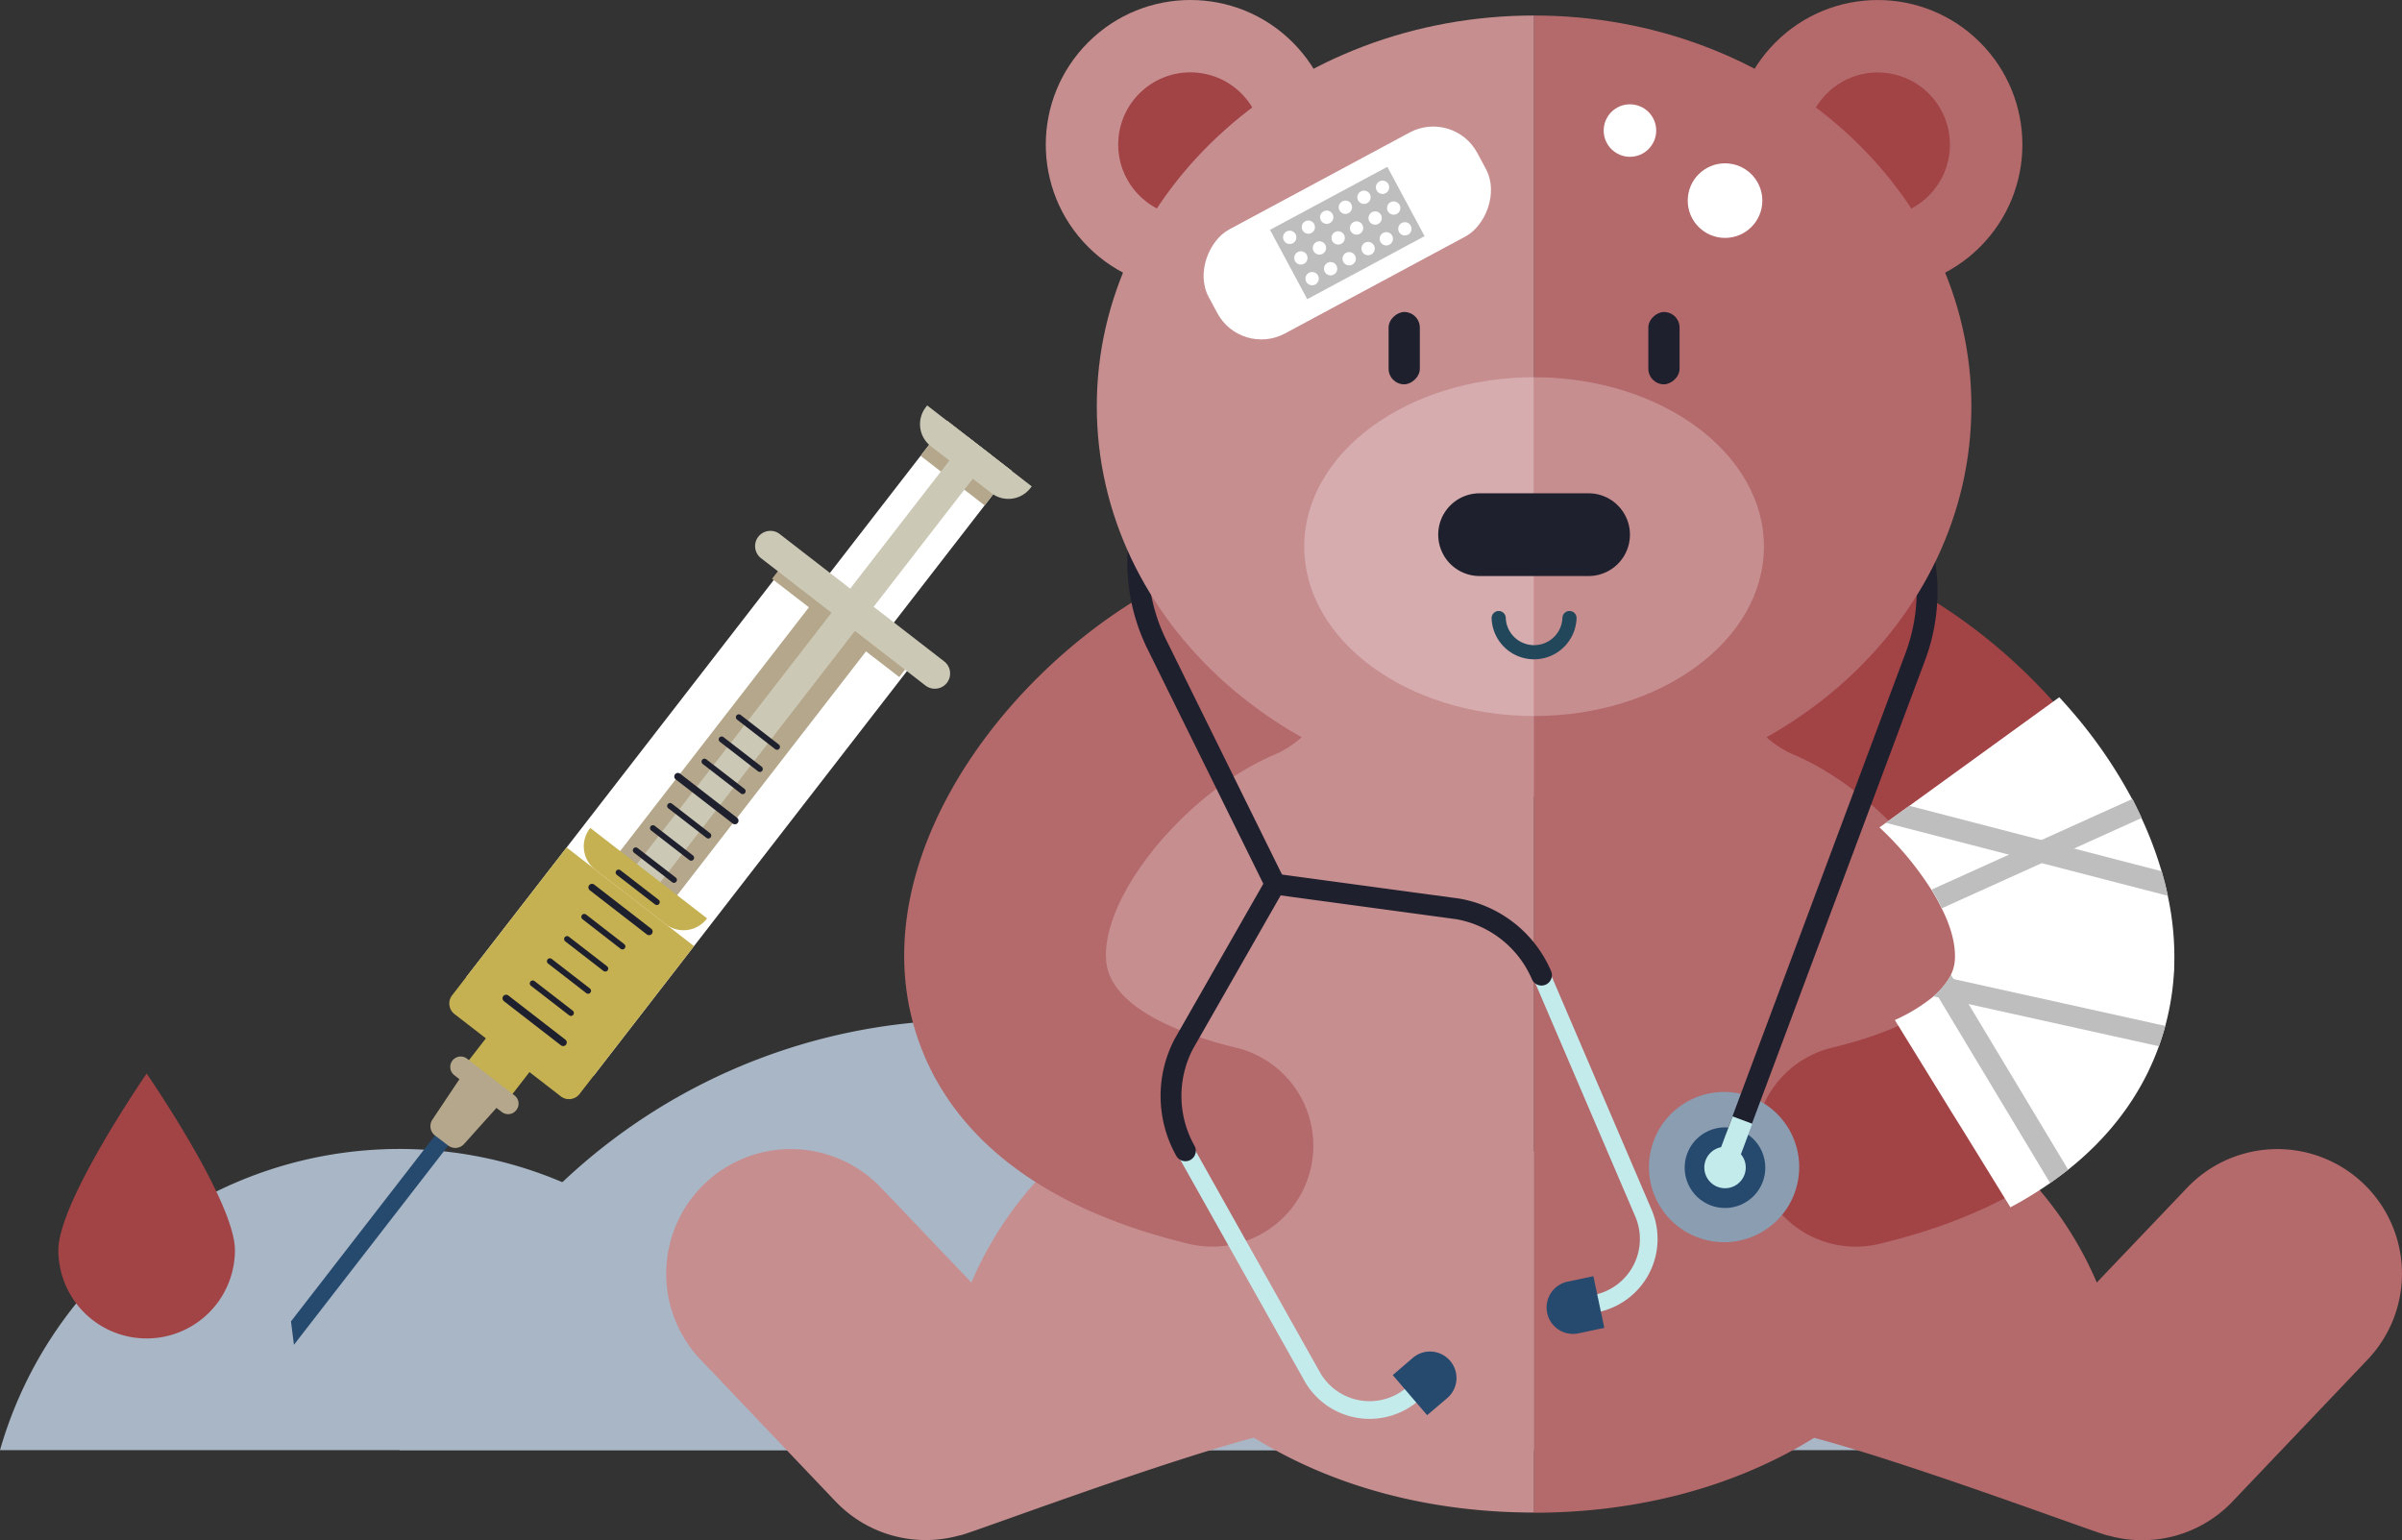 <svg xmlns="http://www.w3.org/2000/svg" width="549.87" height="352.58" viewBox="0 0 549.87 352.58"><rect x="0" y="0" width="549.87" height="352.58" fill="#333333" stroke="none"/><defs><style>.cls-1{fill:#a8b6c5;}.cls-2{fill:#c78e90;}.cls-3{fill:#a24346;}.cls-4{fill:#b4696b;}.cls-5{fill:#fff;}.cls-6{fill:#bebebe;}.cls-14,.cls-18,.cls-19,.cls-7,.cls-9{fill:none;}.cls-7{stroke:#c4ebec;stroke-miterlimit:10;stroke-width:4.05px;}.cls-8{fill:#26496e;}.cls-18,.cls-19,.cls-9{stroke:#1f202d;}.cls-14,.cls-18,.cls-19,.cls-9{stroke-linecap:round;stroke-linejoin:round;}.cls-9{stroke-width:4.77px;}.cls-10{fill:#8a9db1;}.cls-11{fill:#c4ebec;}.cls-12{fill:#d6acae;}.cls-13{fill:#1f202d;}.cls-14{stroke:#22475b;stroke-width:3.24px;}.cls-15{fill:#b5a78b;}.cls-16{fill:#c5b152;}.cls-17{fill:#cbc8b6;}.cls-18{stroke-width:1.65px;}.cls-19{stroke-width:1.35px;}</style></defs><g id="Ebene_2" data-name="Ebene 2"><g id="Ebene_2-2" data-name="Ebene 2"><path class="cls-1" d="M91.46,263.05A95.14,95.14,0,0,0,0,332H182.91A95.14,95.14,0,0,0,91.46,263.05Z"/><path class="cls-1" d="M341,263.05A95.15,95.15,0,0,0,249.5,332H432.42A95.16,95.16,0,0,0,341,263.05Z"/><path class="cls-1" d="M222.09,233.52A135.87,135.87,0,0,0,91.46,332H352.72A135.87,135.87,0,0,0,222.09,233.52Z"/><circle class="cls-2" cx="272.52" cy="33.11" r="33.11" transform="translate(56.4 202.4) rotate(-45)"/><circle class="cls-3" cx="272.52" cy="33.11" r="16.52" transform="translate(49.63 193.37) rotate(-42.65)"/><circle class="cls-4" cx="429.86" cy="33.11" r="33.11" transform="translate(102.49 313.66) rotate(-45)"/><path class="cls-2" d="M242.59,245.88A114.47,114.47,0,0,0,244,263.75a83.4,83.4,0,0,0-21.63,29.88L201.7,271.94a28.53,28.53,0,0,0-40.33-1h0a28.53,28.53,0,0,0-1,40.33l30.89,32.46a28.53,28.53,0,0,0,28.44,7.78c.14.44,43.12-15.88,67.34-22.37,18,11.19,40.15,17.15,64.15,17.15v-229C291.21,117.33,242.59,182.65,242.59,245.88Z"/><path class="cls-4" d="M541,270.94h0a28.53,28.53,0,0,0-40.33,1L480,293.63a83.43,83.43,0,0,0-21.64-29.88,113.26,113.26,0,0,0,1.38-17.87c0-63.23-48.62-128.55-108.59-128.55v229c24,0,46.17-6,64.15-17.15,24.22,6.49,67.2,22.81,67.34,22.37a28.52,28.52,0,0,0,28.43-7.78L542,311.27A28.52,28.52,0,0,0,541,270.94Z"/><path class="cls-3" d="M429.18,285a23.1,23.1,0,0,1-9.9-45.11c10.74-2.57,28.91-8.57,29.87-19.9,1.24-14.7-18.14-38.5-38.41-47.16a23.09,23.09,0,1,1,18.14-42.47c34.44,14.71,69.58,54.65,66.29,93.53-1.46,17.28-11.87,48.18-65.14,60.93Z"/><path class="cls-4" d="M273.2,285a23.1,23.1,0,0,0,9.9-45.11c-10.75-2.57-28.91-8.57-29.87-19.9-1.24-14.7,18.14-38.5,38.41-47.16a23.09,23.09,0,1,0-18.14-42.47c-34.45,14.71-69.59,54.65-66.3,93.53,1.47,17.28,11.87,48.18,65.15,60.93Z"/><path class="cls-5" d="M497.72,221.41c0,.46,0,.9-.06,1.36-.1,1.62-.27,3.36-.54,5.19a62,62,0,0,1-1.44,6.92q-.62,2.28-1.46,4.65c-3.31,9.2-9.5,19.28-20.77,28.26q-2,1.56-4.13,3.07a91.2,91.2,0,0,1-9.09,5.55l-10.54-17.1L447,255l-13.23-21.47a39.25,39.25,0,0,0,8.82-5.38l.66-.6a15.57,15.57,0,0,0,2.95-3.58,6.39,6.39,0,0,0,.4-.78,9,9,0,0,0,.91-3.45c.22-3.47-.88-7.52-3-11.75a45.73,45.73,0,0,0-2.37-4.27,72.87,72.87,0,0,0-11.89-14.29l1.4-1,5.38-3.89,34.38-24.91q2.22,2.4,4.29,4.89a109.51,109.51,0,0,1,12.4,18.44c.76,1.45,1.48,2.91,2.15,4.36a85.86,85.86,0,0,1,4.59,12.18c.55,1.88,1,3.78,1.42,5.66A65.89,65.89,0,0,1,497.72,221.41Z"/><path class="cls-6" d="M490.29,187.26l-45.74,20.68a45.73,45.73,0,0,0-2.37-4.27l46-20.77Q489.28,185.09,490.29,187.26Z"/><path class="cls-6" d="M495.68,234.88q-.62,2.28-1.46,4.65L442.59,228.1a16.86,16.86,0,0,0,3.61-4.18Z"/><path class="cls-6" d="M496.3,205.1l-64.61-16.73,5.38-3.89,57.81,15C495.43,201.32,495.91,203.22,496.3,205.1Z"/><path class="cls-6" d="M473.45,267.79q-2,1.56-4.13,3.07L443.25,227.5a15.57,15.57,0,0,0,2.95-3.58,6.39,6.39,0,0,0,.4-.78Z"/><path class="cls-7" d="M291.9,202.42,271,239a25.66,25.66,0,0,0,.36,24.47l29,51.64a15.1,15.1,0,0,0,23,4.07l5.26-4.51"/><path class="cls-8" d="M331.29,320.1,326.7,324l-7.87-9.18,4.59-3.94a6.05,6.05,0,0,1,8.53.66h0A6.05,6.05,0,0,1,331.29,320.1Z"/><path class="cls-9" d="M291.9,202.42,271,239a25.66,25.66,0,0,0,.36,24.47"/><path class="cls-7" d="M291.9,202.42l41.78,5.66a25.66,25.66,0,0,1,19.2,15.17l23.33,54.46a15.09,15.09,0,0,1-10.76,20.71l-6.78,1.43"/><path class="cls-8" d="M361.35,305.26l5.91-1.25-2.5-11.83-5.91,1.25a6.05,6.05,0,0,0-4.67,7.17h0A6.05,6.05,0,0,0,361.35,305.26Z"/><path class="cls-9" d="M291.9,202.42l41.78,5.66a25.66,25.66,0,0,1,19.2,15.17"/><path class="cls-9" d="M291.48,201.56l-26.64-54a42.57,42.57,0,0,1,19.33-57h0"/><circle class="cls-10" cx="394.71" cy="267.23" r="17.2" transform="translate(40.62 586.34) rotate(-76.13)"/><circle class="cls-8" cx="394.9" cy="267.3" r="9.23" transform="translate(-74.4 182.7) rotate(-23.87)"/><path class="cls-11" d="M390.46,265.64a4.74,4.74,0,1,1,2.78,6.1A4.74,4.74,0,0,1,390.46,265.64Z"/><path class="cls-9" d="M413.46,95.55a42.56,42.56,0,0,1,25,54.77L397.56,259.81"/><rect class="cls-11" x="394.33" y="256.03" width="4.82" height="12.37" transform="translate(116.8 -122.22) rotate(20.48)"/><circle class="cls-3" cx="429.86" cy="33.11" r="16.52" transform="translate(102.49 313.66) rotate(-45)"/><path class="cls-2" d="M251.08,93c0,49.41,44.82,89.46,100.11,89.46V3.55C295.9,3.55,251.08,43.6,251.08,93Z"/><path class="cls-4" d="M351.19,3.55V182.47c55.28,0,100.1-40.05,100.1-89.46S406.47,3.55,351.19,3.55Z"/><path class="cls-12" d="M298.57,125.15c0,21.42,23.56,38.78,52.62,38.78V86.37C322.13,86.37,298.57,103.73,298.57,125.15Z"/><path class="cls-2" d="M351.19,86.37v77.56c29.06,0,52.61-17.36,52.61-38.78S380.25,86.37,351.19,86.37Z"/><rect class="cls-13" x="313.17" y="76.14" width="16.56" height="7.15" rx="3.58" transform="translate(401.17 -241.74) rotate(90)"/><rect class="cls-13" x="372.64" y="76.14" width="16.56" height="7.15" rx="3.58" transform="translate(460.63 -301.21) rotate(90)"/><path class="cls-14" d="M359.29,141.5a8.11,8.11,0,0,1-16.21,0"/><rect class="cls-5" x="294.91" y="18.45" width="27.02" height="69.78" rx="11.43" transform="translate(209.43 -243.59) rotate(61.75)"/><rect class="cls-6" x="299.42" y="38.1" width="18.02" height="30.49" transform="translate(209.43 -243.6) rotate(61.75)"/><path class="cls-5" d="M315.78,41.54a1.51,1.51,0,0,1,2.05.62,1.52,1.52,0,1,1-2.05-.62Z"/><path class="cls-5" d="M318.33,46.29a1.54,1.54,0,0,1,2.06.62,1.52,1.52,0,1,1-2.06-.62Z"/><path class="cls-5" d="M320.89,51.05a1.52,1.52,0,1,1-.62,2.06A1.51,1.51,0,0,1,320.89,51.05Z"/><path class="cls-5" d="M311.53,43.83a1.52,1.52,0,1,1-.62,2.05A1.51,1.51,0,0,1,311.53,43.83Z"/><path class="cls-5" d="M314.08,48.58a1.52,1.52,0,1,1-.62,2.06A1.52,1.52,0,0,1,314.08,48.58Z"/><path class="cls-5" d="M316.64,53.33a1.52,1.52,0,1,1-.62,2.06A1.51,1.51,0,0,1,316.64,53.33Z"/><path class="cls-5" d="M307.28,46.11a1.51,1.51,0,0,1,2.05.62,1.52,1.52,0,1,1-2.05-.62Z"/><path class="cls-5" d="M309.83,50.86a1.52,1.52,0,1,1-.62,2.06A1.53,1.53,0,0,1,309.83,50.86Z"/><path class="cls-5" d="M312.38,55.62a1.52,1.52,0,1,1,1.44,2.67,1.52,1.52,0,0,1-1.44-2.67Z"/><path class="cls-5" d="M303,48.39a1.52,1.52,0,1,1-.62,2.06A1.51,1.51,0,0,1,303,48.39Z"/><path class="cls-5" d="M305.58,53.15A1.52,1.52,0,1,1,305,55.2,1.52,1.52,0,0,1,305.58,53.15Z"/><path class="cls-5" d="M308.13,57.9a1.52,1.52,0,1,1-.61,2.06A1.52,1.52,0,0,1,308.13,57.9Z"/><path class="cls-5" d="M298.78,50.68a1.51,1.51,0,1,1-.62,2A1.51,1.51,0,0,1,298.78,50.68Z"/><path class="cls-5" d="M301.33,55.43a1.52,1.52,0,1,1-.62,2.06A1.52,1.52,0,0,1,301.33,55.43Z"/><path class="cls-5" d="M303.88,60.18a1.52,1.52,0,1,1,1.44,2.68,1.51,1.51,0,0,1-2.05-.62A1.53,1.53,0,0,1,303.88,60.18Z"/><path class="cls-5" d="M294.53,53a1.52,1.52,0,1,1-.62,2.06A1.51,1.51,0,0,1,294.53,53Z"/><path class="cls-5" d="M297.08,57.71a1.52,1.52,0,1,1-.62,2.06A1.53,1.53,0,0,1,297.08,57.71Z"/><path class="cls-5" d="M299.63,62.47a1.52,1.52,0,1,1-.62,2A1.52,1.52,0,0,1,299.63,62.47Z"/><path class="cls-13" d="M363.66,131.88H338.72a9.47,9.47,0,0,1-9.48-9.47h0a9.47,9.47,0,0,1,9.48-9.47h24.94a9.47,9.47,0,0,1,9.47,9.47h0A9.47,9.47,0,0,1,363.66,131.88Z"/><circle class="cls-5" cx="394.9" cy="45.93" r="8.54"/><circle class="cls-5" cx="373.13" cy="29.89" r="6.01"/><polygon class="cls-8" points="101.14 257.94 66.61 302.53 67.29 307.88 104.16 260.28 101.14 257.94"/><rect class="cls-5" x="122.91" y="142.52" width="125.69" height="18.53" transform="translate(-47.99 205.73) rotate(-52.25)"/><rect class="cls-15" x="216.13" y="96.8" width="10.05" height="18.53" transform="translate(1.89 215.99) rotate(-52.25)"/><rect class="cls-5" x="97.29" y="167.73" width="123.67" height="36.88" transform="translate(-85.5 198.01) rotate(-52.25)"/><rect class="cls-16" x="105.74" y="236.37" width="19.27" height="12.62" transform="translate(-147.14 185.32) rotate(-52.25)"/><path class="cls-15" d="M118.2,254.15h0a2.37,2.37,0,0,1-3.34.43L104,246.16a2.39,2.39,0,0,1-.43-3.35h0a2.4,2.4,0,0,1,3.35-.43l10.88,8.43A2.37,2.37,0,0,1,118.2,254.15Z"/><path class="cls-15" d="M115.31,251.8l-9.08,10.12a2.69,2.69,0,0,1-3.65.33l-3-2.29a2.69,2.69,0,0,1-.6-3.62L106.56,245Z"/><rect class="cls-15" x="190.18" y="122.18" width="8.44" height="36.88" transform="matrix(0.61, -0.79, 0.79, 0.61, -35.8, 208.23)"/><rect class="cls-15" x="132.11" y="162.29" width="78.24" height="16.51" transform="translate(-68.45 201.52) rotate(-52.25)"/><rect class="cls-17" x="122.91" y="148.39" width="125.69" height="6.79" transform="translate(-47.99 205.73) rotate(-52.25)"/><path class="cls-16" d="M110.38,205h42.81a0,0,0,0,1,0,0V241.9a0,0,0,0,1,0,0H110.38a3.06,3.06,0,0,1-3.06-3.06V208.08A3.06,3.06,0,0,1,110.38,205Z" transform="translate(-126.17 189.64) rotate(-52.25)"/><path class="cls-17" d="M216.77,156.33h0a3.51,3.51,0,0,1-4.91.62L174.22,127.8a3.5,3.5,0,0,1-.63-4.91h0a3.51,3.51,0,0,1,4.91-.62l37.64,29.15A3.5,3.5,0,0,1,216.77,156.33Z"/><path class="cls-17" d="M225.06,89.67h.5a0,0,0,0,1,0,0v30.27a0,0,0,0,1,0,0h-.5a6.37,6.37,0,0,1-6.37-6.37V96A6.37,6.37,0,0,1,225.06,89.67Z" transform="translate(3.26 216.27) rotate(-52.25)"/><path class="cls-16" d="M149.7,185.7h.13a0,0,0,0,1,0,0v33.82a0,0,0,0,1,0,0h-.13a6.73,6.73,0,0,1-6.73-6.73V192.43A6.73,6.73,0,0,1,149.7,185.7Z" transform="translate(-103.43 194.29) rotate(-52.24)"/><line class="cls-18" x1="115.86" y1="228.56" x2="128.92" y2="238.67"/><line class="cls-19" x1="121.95" y1="225.15" x2="130.7" y2="231.92"/><line class="cls-19" x1="125.88" y1="220.07" x2="134.63" y2="226.84"/><line class="cls-19" x1="129.81" y1="214.99" x2="138.56" y2="221.76"/><line class="cls-19" x1="133.75" y1="209.91" x2="142.49" y2="216.69"/><line class="cls-18" x1="135.52" y1="203.17" x2="148.58" y2="213.28"/><line class="cls-19" x1="141.61" y1="199.76" x2="150.36" y2="206.53"/><line class="cls-19" x1="145.54" y1="194.68" x2="154.29" y2="201.45"/><line class="cls-19" x1="149.47" y1="189.6" x2="158.22" y2="196.38"/><line class="cls-19" x1="153.4" y1="184.52" x2="162.15" y2="191.3"/><line class="cls-18" x1="155.18" y1="177.78" x2="168.24" y2="187.89"/><line class="cls-19" x1="161.27" y1="174.37" x2="170.02" y2="181.14"/><line class="cls-19" x1="165.2" y1="169.29" x2="173.95" y2="176.06"/><line class="cls-19" x1="169.13" y1="164.21" x2="177.88" y2="170.99"/><path class="cls-3" d="M53.78,286.22c0-11.17-20.21-40.43-20.21-40.43s-20.21,29.26-20.21,40.43a20.21,20.21,0,0,0,40.42,0Z"/></g></g></svg>